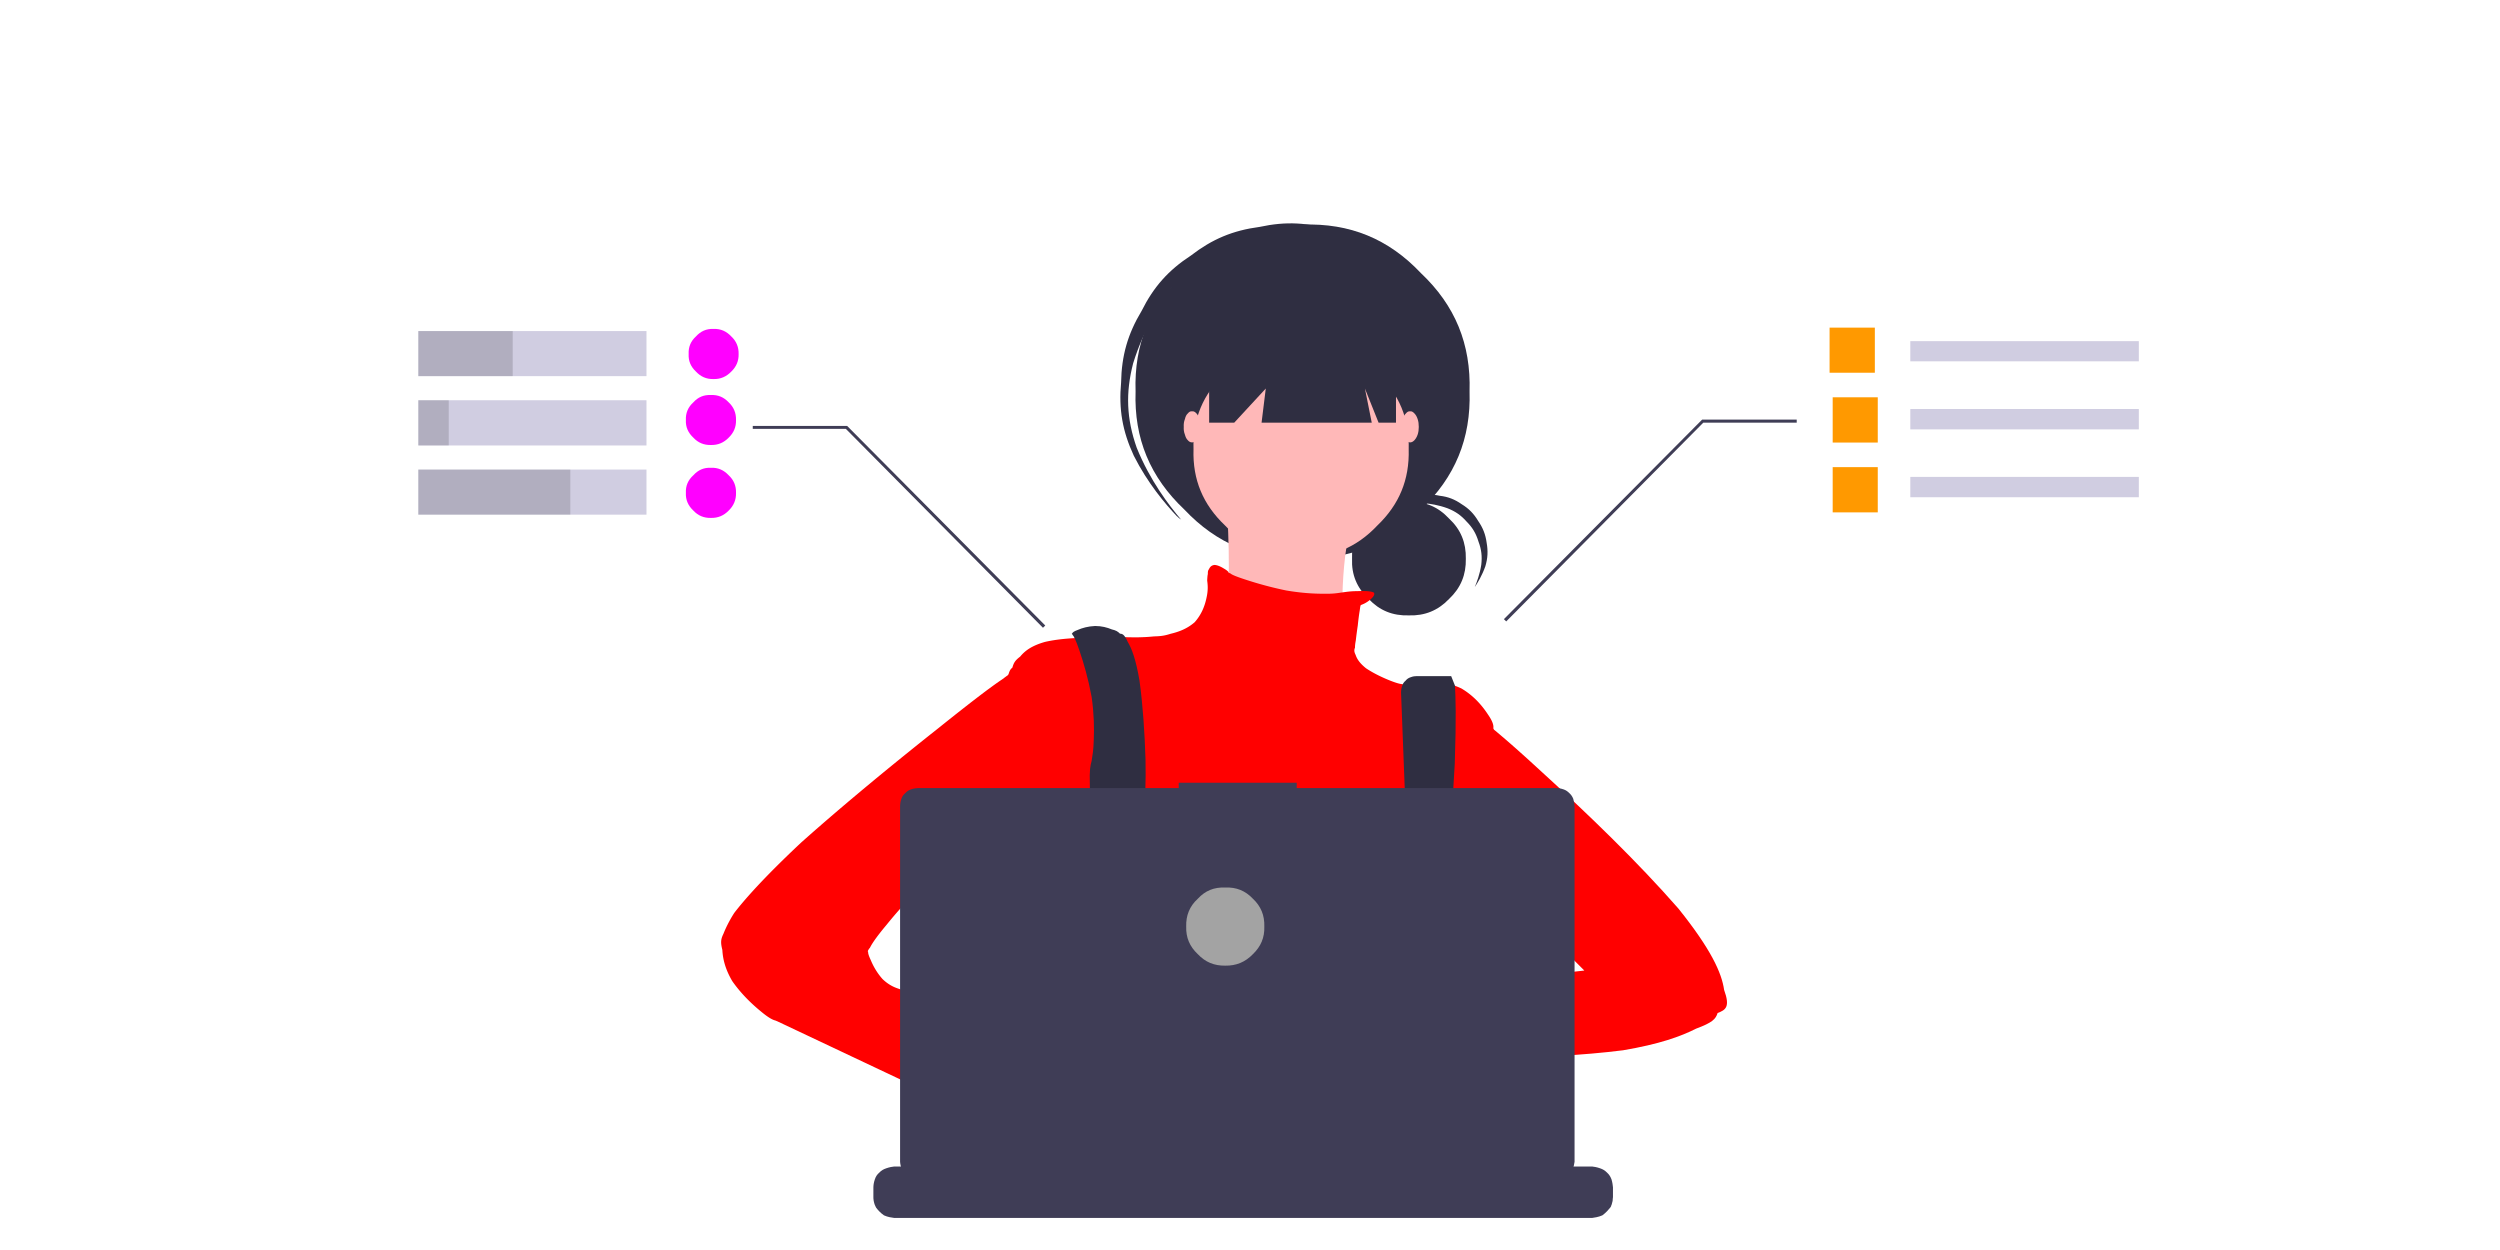 <svg xmlns="http://www.w3.org/2000/svg" baseProfile="basic" image-rendering="optimizeSpeed" viewBox="0 0 960 480"><defs><mask id="a"><path fill="#FFF" d="M0 0h960v480H0z"/></mask></defs><g mask="url(#a)"><path fill="#2f2e41" d="M562.88 214.56c.12 6.13-1.94 11.19-6.44 15.44-4.25 4.44-9.31 6.5-15.44 6.31-6.19.19-11.25-1.87-15.44-6.31-4.5-4.25-6.62-9.31-6.37-15.44-.25-6.18 1.87-11.25 6.37-15.43 4.19-4.57 9.25-6.63 15.44-6.44 6.13-.19 11.19 1.87 15.44 6.44 4.5 4.18 6.56 9.25 6.44 15.43Z"/><path fill="#2f2e41" d="M547.13 193.25c1.93.19 5.18.63 8.75 1.94 3 1.19 5.18 2.69 7.31 5.12 2.25 2.25 3.62 4.57 4.56 7.69 1.13 3 1.44 5.63 1.06 8.88-.56 3.68-1.75 6.75-2.5 8.56 1.13-1.69 2.82-4.44 4.07-8 .93-3.13 1.06-5.81.5-9-.44-3.25-1.44-5.75-3.25-8.38-1.69-2.81-3.57-4.75-6.32-6.43-2.68-1.88-5.25-2.88-8.43-3.25-3.19-.69-5.88-.63-8.94.25-3.19.62-5.63 1.81-8.13 3.93-2.87 2.5-4.75 5.19-5.81 6.94 1.44-1.62 4-4.06 7.56-6.06 3.82-1.5 7.32-2 9.57-2.19Z"/><path fill="#2f2e41" d="M564.31 150.31c.57 18.07-5.56 32.94-18.68 45.38-12.44 13.12-27.32 19.31-45.38 18.75-18.12.56-33.06-5.63-45.44-18.75-13.18-12.44-19.37-27.31-18.75-45.38-.62-18.18 5.57-33.06 18.75-45.43 12.38-13.19 27.32-19.25 45.44-18.63 18.06-.62 32.94 5.44 45.38 18.63 13.12 12.37 19.25 27.25 18.68 45.43Z"/><path fill="#2f2e41" d="M449.88 110.5c5.37-5 14.68-12.5 27.06-17.94 11-4.25 20.81-5 32.37-2.43 13 3.56 23.32 9.56 29.44 13.68-.06-.06-.06-.18-.12-.25-.13-.12-.25-.12-.38-.25-.19-.18-.37-.37-.56-.5-.19-.18-.31-.31-.38-.37-.12-.13-.18-.13-.18-.13-5.13-3.87-13.75-9.62-24.94-13.75-9.88-3.18-18.38-3.62-28.5-1.43-10.31 1.37-18.19 4.68-26.38 11-8.62 5.62-14.31 12-18.93 21.25-5.32 8.87-7.69 17.12-7.88 27.5-.94 10.25.5 18.68 4.88 28.12 5.37 10.63 12.12 18.56 16.56 23.25 0-.06 0-.06.12.06l.38.38c.19.12.37.31.62.5.13.12.25.19.38.25l.19.19c-4.82-5.63-12.07-15.19-17.13-27.69-3.94-11.19-4.31-21.06-1.37-32.44 4-12.94 10.43-23.06 14.75-29Z"/><path fill="#ffb8b8" d="M540.94 172.56c.31 11.63-3.63 21.19-12.06 29.25-8 8.5-17.63 12.44-29.25 12.13-11.69.31-21.25-3.63-29.19-12.13-8.5-8.06-12.5-17.62-12.13-29.25-.37-11.68 3.63-21.25 12.13-29.18 7.94-8.5 17.5-12.5 29.19-12.13 11.62-.37 21.25 3.63 29.25 12.13 8.43 7.93 12.37 17.5 12.06 29.18Z"/><path fill="#ffb8b8" d="m470.25 185.63.19 1.43c.19 1.38.56 4.5.94 11.5.37 8.07.68 17.44.37 26-.56 7.38-1.5 11.13-2.5 13.63-.94 2.62-1.69 2.81-2.19 2.94-.56.87-.68 1.37-.68 1.68.81.75 3 2.13 9.56 4.07 7.94 1.87 17.69 3.68 26.44 5.18 7.5 1.25 11.18 1.69 13.06 1.88.44.12 1.19.37 1.62.25.13-.44-.06-1.13-.25-1.56-.5-1.5-1.12-4.82-1.25-12.82-.31-9.25-.06-20.06 1.57-30.43 1.87-9.25 4.56-14.57 7.37-18.38 2.63-4.19 4.5-5.19 5.56-5.37h-59.81Z"/><path fill="red" d="m522.5 232.38.44-.19c.69-.25 1.75-.75 2.87-1.63 1.32-1.06 2.32-2.18 1.75-3-1.18-.62-3.62-.68-6.37-.56-2.13 0-3.63.19-5.81.5-1.82.25-3.32.56-6.94.5-4 0-8.56-.25-14.5-1.25a142.2 142.2 0 0 1-16.06-4.31c-3.82-1.25-5-1.88-5.32-2.19-.18-.12-.5-.19-.68-.31-.19-.13-.19-.25-.13-.25-.25-.31-.69-.75-1.69-1.31-1.18-.75-2.5-1.38-3.68-1.44-1.13.12-1.75.75-2.13 1.62-.44.57-.44 1.07-.44 1.88-.12.5-.18.94-.25 2.5.19 1.5.44 3.5-.25 6.56-.68 3.31-2 6.56-4.56 9.44-2.87 2.5-6.06 3.69-9.25 4.44-2.69.87-4.25.93-6.37 1-1.88.18-3.32.31-7.07.37-4.12-.06-8.87-.19-15.56.06-7.06.07-13.56.38-19.25 1.69-5.25 1.5-7.75 3.5-9.5 5.63-2.06 1.56-2.5 2.5-3 4.25-.94.75-1.44 1.5-2.25 6.31-1.12 4.69-2.06 11.25-2.69 23-.56 13.19-.5 27.12-.25 39 .13 10.31.44 14.62.69 16.62 0 .44 0 1.19.13 2 .12.75.31 1.25.5 1.63.37 1.69 1.31 5.31 4.18 13.69 3.19 9.56 7.13 20.68 11.44 31.06 3.94 9 6.81 13.75 9.25 17 1.94 3.37 2.5 3.75 4 4 2.5 1.12 5.06 1.75 6.75 2.06 4.75.5 14 1.19 31.5 1 19.56-.75 40.94-2.19 59.44-3.56 16-1.19 23-2 26.31-2.38l3.19-.31 32.62-58.75v-68.5l-.12-.69c.12-.81-.06-2.31-2.06-5.18-2.25-3.44-5.44-7.19-10.19-10-4.88-2.32-9.56-2.75-14-2.63-4.44-.12-7.06.56-8.44 1.06l-.5-.12c-.62-.06-1.81-.31-4.37-1.31-3-1.19-6.44-2.82-9.32-4.75-2.5-2-3.5-3.63-4-5.13-.68-1.37-.56-2-.25-2.81 0-.81.07-1.44.32-2.81.18-1.63.43-3.5.75-5.69.25-2.38.5-4.31.75-5.75.18-1.38.25-1.75.31-1.81l.06-.25Z"/><path fill="#2f2e41" d="M418.06 452.31c0-.18.07-.43.19-.87.06-.5.19-1 .38-1.63.12-.68.31-1.18.43-1.56.07-.37.07-.5.13-.5l-.31-2.44-3.63-24.31-1.5-10.31c.56-.06 1.63-.44 3.63-2.19 1.93-1.62 4.06-3.87 6.37-7.94 2.25-4.68 3.81-9.56 5-13.75 1-3.62 1.19-5.18 1.19-5.81l.12-.75.5-.25 2.25-1.31 7.94-4.81.19-.07 3.19 2.07 6.62 4.37c.81.81 2.69 2.25 6.88 4.63 3.87 2.37 8.5 4.81 15.56 7.06 7.44 2.06 14.62 3.12 21.44 3.56 6.18.38 9.62-.06 12.25-.56 3-.31 4.12-.63 4.56-.75.37-.06 1.06-.19 2.56-.5 1.38-.31 3-.69 5-1.25 2-.63 3.75-1.25 5.06-1.69 1.13-.44 1.38-.56 1.5-.56l.25-.06 15.69-5.32.56-.18.5.06 9.32 1.37.12.13.75.06-2.12 14.88-3.13 21.62c.25.06.88.38 2.38 1.38 1.37.75 3 1.87 5.5 4.06 2.56 2.31 5 4.94 7.43 7.81 2.19 2.69 3.5 4.63 4.63 6.31 1.19 1.75 1.75 2.57 2 3 .44.69 1.19 1.94 2.12 3.44.88 1.5 1.57 2.75 2 3.56 0 .07.19.32.5.94.25.5.63 1.06 1.19 2.13.56 1.06 1.13 2.18 1.69 3.37.5 1 .75 1.69 1.06 2.25.25.56.38.88.5 1 0-.06.06 0 .13.06 0 .07 0 .13.06.32 0 .12.06.25.19.43.06.07.12.13.18.19v.19c0 .06.07.19.19.44.06.18.19.43.44.87.19.38.37.81.56 1.31.13.38.25.69.38.94.12.19.18.31.25.38H415.19c0-.07 0-.19.06-.38 0-.25.06-.5.19-.87.06-.44.06-.88.19-1.32.06-.43.12-.68.18-.87 0-.25 0-.38.07-.38v-.12c-.07-.06-.07-.13 0-.19 0-.06 0-.12.06-.19 0-.18 0-.31.06-.43 0-.19-.06-.25 0-.32 0-.06 0-.12.06-.06 0-.19.07-.5.25-1.19.13-.68.25-1.43.5-2.5.19-1.18.38-2.37.63-3.37.19-1 .31-1.5.44-1.88.06-.5.12-.68.18-.75Z"/><path fill="#2f2e41" d="m411.56 243.31.38.57c.37.37 1.12 1.68 2.56 5.93 1.63 4.75 3.38 10.75 4.69 17.82.94 6.68 1 12 .81 16.62-.12 3.94-.44 5.5-.81 7.94-.5 1.81-.88 3.31-.69 9.25-.06 6.12.38 14.12 2.13 26.94 2.06 14.18 4.81 28.37 7.31 40.31 2.12 10.37 3.19 14.44 3.81 16.25l.5 1.87 13.06-3.25-.25-1.62c-.31-1.56-.81-5.06-1.87-13.25-1.31-9.5-2.69-20.63-3.75-31.19-.88-9.37-1.06-14.69-1-18.44-.13-3.75.06-4.25.31-5.06.19-.94.38-1.5.63-5 .37-3.56.68-8.44.5-17.37-.32-10.13-1-20.82-2.32-30.32-1.43-8.37-3-12.31-4.5-14.81-1.31-2.94-2.06-3.12-3-3.19-.87-.87-1.56-1.25-3.12-1.62-1.81-.75-3.88-1.31-6.44-1.31-2.69.12-4.94.75-6.62 1.5-1.57.56-2 1-2.07 1.25l-.25.18ZM538 265.88l4.63 120.43c2.43 1.75 6.12 4.32 8.68 5.38 1.32-.31.82-2.25.32-3.69.43-3.94 1.25-12.12 2.62-29.94 1.56-20.68 3.25-44.25 4.38-64.87.62-17.88.31-26.06.06-29.94l-1.44-3.62H544c-.56 0-1.37.06-2.31.43-.81.25-1.44.69-2 1.38-.69.56-1.06 1.19-1.31 2.06-.32.94-.38 1.81-.38 2.38Z"/><path fill="#6c63ff" d="M443.69 378.69c0 1.5-.5 2.75-1.63 3.81-1.06 1.13-2.31 1.63-3.81 1.63-1.56 0-2.87-.5-3.87-1.63-1.13-1.06-1.63-2.31-1.57-3.81-.06-1.56.44-2.81 1.57-3.88 1-1.18 2.31-1.68 3.87-1.62 1.5-.06 2.75.44 3.81 1.62 1.13 1.07 1.63 2.32 1.63 3.88ZM552.38 384.13c0 1.5-.57 2.75-1.63 3.81s-2.25 1.56-3.75 1.56c-1.56 0-2.81-.5-3.87-1.56-1.19-1.06-1.69-2.31-1.63-3.81-.06-1.57.44-2.88 1.63-3.88 1.06-1.12 2.31-1.62 3.87-1.56 1.5-.06 2.69.44 3.75 1.56 1.06 1 1.63 2.31 1.63 3.88Z"/><path fill="#2f2e41" d="M464.31 120.94v41.37h9.63l12.12-13.12-1.62 13.12h42.31l-2.62-13.12 5.25 13.12h6.68v-41.37h-71.75Z"/><path fill="#ffb8b8" d="M461 163.94c0 1.06-.12 2-.44 2.94-.31.93-.62 1.62-1.12 2.18-.56.57-1.06.82-1.69.82-.62 0-1.12-.25-1.62-.82-.57-.56-.88-1.25-1.13-2.18-.37-.94-.5-1.88-.44-2.94-.06-1.13.07-2.06.44-3 .25-1 .56-1.69 1.13-2.19.5-.62 1-.87 1.62-.81.63-.06 1.13.19 1.69.81.5.5.81 1.19 1.12 2.19.32.94.44 1.87.44 3ZM544.81 163.94c0 1.06-.12 2-.43 2.94-.32.93-.75 1.62-1.25 2.18-.57.57-1.07.82-1.63.82-.62 0-1.12-.25-1.62-.82-.57-.56-.94-1.25-1.19-2.18-.38-.94-.5-1.88-.44-2.94-.06-1.13.06-2.06.44-3 .25-1 .62-1.69 1.19-2.19.5-.62 1-.87 1.62-.81.56-.06 1.06.19 1.63.81.5.5.93 1.19 1.25 2.19.31.94.43 1.87.43 3ZM563.81 383.56l-1.37-.25c-1.5-.43-4.56-1.06-11.38-1.5-7.93-.68-17-1-25.12-.25-7.06 1-10.5 2.82-12.63 4.88-2.5 1.56-2.62 2.69-2.25 4.19-1 1.37-1.31 2.5.75 4.18 1.5 2.07 4.5 4.07 11.82 5.44 8.62 1 18.75 1 27.68.75 7.63-.19 11.25-.62 13-.94l1.69-.18-2.19-16.32Z"/><path fill="red" d="m562.75 271.56 3.25 2.63c3.69 2.62 11.13 8.44 26.13 22.31 17.43 15.88 36.75 34.5 52.37 52.38 12.63 15.75 16.63 24.75 17.56 31.25 2.38 6.56.63 7.68-2.5 8.87-.75 2.38-2.06 3.69-8.25 6-5.93 3-14.06 5.94-28.06 8.31-15.87 2-32.31 2.69-46.31 2.82-12.19.18-17.25-.25-19.44-.63l-2.44-.19 5.5-27.25 47.82-5.37-23.94-23.94-21.69 2.19v-79.38Z"/><path fill="#ffb8b8" d="m387.69 429.25 15.19 11.94.31.94c.19 1.06.81 3.12 3.06 7.25 2.5 4.75 5.69 10 9.63 14 3.68 3.06 6.75 3.68 9.43 3.43 2.44.25 3.57-.5 4.75-1.68 1.69-.44 2.82-1 3.5-3.63 1.25-2.62 1.75-6.12-.12-12.12-2.75-6.75-7.06-13.75-11.19-19.63-3.5-5.19-5.5-7.31-6.56-8.25l-.88-.94-18.5-6.56-8.62 15.25Z"/><path fill="red" d="m402.88 254.19-15.19 4.56-2.94 2.19c-3.12 2.06-9.69 6.87-24.12 18.44-16.75 13.25-35.82 28.87-52.88 44.06-14.94 14-22.19 22.44-25.75 27.06-1.19 1.81-2.94 4.88-4.19 8.06-1 2.07-1.18 3.25-.43 6.19.18 3.44 1.06 7.31 3.81 12 3.31 4.75 7.37 8.69 11.06 11.69 3.13 2.62 4.69 3.25 5.5 3.44l.75.31 94.56 44.69 9.82-26.19-44.57-22.75.07-.25c.18-.19.43-.56.31-1.44a6.305 6.305 0 0 0-1.88-3.5c-1.43-1.06-3.12-1.62-4.81-2-1.44-.44-2.31-.44-3.44-.5-1.12 0-2 0-3.62-.62-1.94-.63-4-1.69-6.06-3.69-2.13-2.38-3.57-5-4.5-7.25-.94-2-1.07-2.81-1-3.19-.13-.06-.19-.19-.07-.44.19-.43.5-.87.75-1.12.63-1.31 2.19-3.81 6.38-8.81 4.75-5.88 10.56-12.32 16.56-17.38 5.44-4.12 9-5.31 11.94-5.44 2.69-.62 3.56.07 4.62 1.19 1.25.5 2.13 1.13 3.94 2.56 2.13 1.44 4.44 3.13 7.06 5.25 2.57 2.19 4.44 4 5.82 5.5 1.25 1.25 1.43 1.63 1.5 1.75l.12.19 10.88-94.56Z"/><path fill="#3f3d56" d="M619.38 456v3.69c-.07.25-.07.81-.13 1.44-.12.56-.31 1.12-.37 1.43-.07.13-.19.38-.25.69-.13.19-.25.38-.32.5-.62.75-1.62 1.94-3 2.94-1.56.69-3.06.87-3.93 1h-268c-.94-.13-2.44-.31-3.94-1-1.44-1-2.44-2.19-3-2.94-.06-.12-.19-.31-.25-.5-.13-.31-.25-.56-.31-.69-.13-.31-.25-.87-.38-1.43-.12-.63-.12-1.19-.12-1.44V456c0-.75.12-1.87.56-3.12.37-1.13.87-1.88 1.75-2.63.75-.81 1.56-1.25 2.62-1.62 1.25-.44 2.38-.63 3.07-.69h15.43v-1.69c0-.06 0-.12.07-.12 0-.07.06-.07.12-.07 0-.06 0-.06.06-.06 0-.06.07-.12.13-.12h8.06s.13.06.19.12l.06.06.06.07v1.81h5v-1.69c0-.06.07-.12.13-.12 0-.07 0-.07.06-.07 0-.06 0-.06.06-.06 0-.06.07-.12.13-.12h8.12s.07.06.13.12l.06.06.06.07v1.81h5.07v-1.69c0-.06 0-.12.06-.12 0-.07 0-.07.06-.07 0-.06 0-.06.06-.06.07-.06.13-.12.19-.12h8s.13.06.19.12l.06.06s.06 0 .13.07v1.81h5.06v-1.69c-.06-.06-.06-.12 0-.12 0-.07 0-.07.06-.07 0-.06.06-.06.13-.06 0-.06.06-.12.12-.12h8s.06.06.13.12c.06 0 .12 0 .18.06l.07.07v1.81H414v-1.69c-.06-.06-.06-.12 0-.12 0-.07 0-.07.06-.07 0-.06 0-.06.07-.06 0-.06.06-.12.12-.12h8s.06.06.19.12c0 0 .06 0 .12.06l.07.07v1.81h5.06v-1.69c-.06-.06-.06-.12 0-.12 0-.07.06-.07.12-.07 0-.06 0-.06.07-.06 0-.06.06-.12.12-.12h8.13s0 .06.06.12c0 0 .06 0 .12.06 0 0 .07 0 .13.07v1.81h5v-1.69c-.06-.06-.06-.12 0-.12 0-.07 0-.07.06-.07 0-.06.06-.06.13-.06.06-.06.12-.12.18-.12h63.07l.12.12c.06 0 .13 0 .19.06l.06.07v1.81h5v-1.69c0-.06.06-.12.13-.12 0-.07 0-.07.06-.07 0-.06 0-.06.06-.06 0-.06.06-.12.13-.12h8c.06 0 .12.06.25.12.06 0 .06.06.12.13v1.81h5.06v-1.69c0-.06 0-.12.07-.12 0-.07 0-.07.06-.07 0-.06 0-.06.06-.06 0-.06.06-.12.13-.12h8.06l.12.12s.07 0 .13.06c0 0 .06 0 .12.07v1.81h5v-1.69c0-.06 0-.12.07-.12 0-.07 0-.07.06-.07 0-.06 0-.06.06-.06.06-.06.13-.12.19-.12h8l.12.12c.07 0 .13 0 .19.06l.06.07v1.81h5v-1.69c-.06-.06-.06-.12 0-.12 0-.07 0-.07.07-.07 0-.06.06-.06.18-.06.07-.06.07-.12.13-.12h8c.06 0 .12.06.25.12 0 0 0 .06.06.13 0 0 0 .06.06.12v1.69h5.07v-1.69c-.07-.06-.07-.12 0-.12 0-.07 0-.07.06-.07 0-.06.06-.06.12-.06 0-.06.07-.12.13-.12h8.06s.06.06.13.12c0 0 .06 0 .12.06l.06.07v1.81h5.07v-1.69c-.07-.06-.07-.12 0-.12 0-.07 0-.07.06-.07 0-.06.06-.06.12-.06.07-.06.13-.12.19-.12h8.06s0 .06.07.12c0 0 .12 0 .18.06l.07.07v1.81h23.5c.68.06 1.81.25 3.06.69 1.06.37 1.81.81 2.62 1.62.82.75 1.32 1.5 1.75 2.63.38 1.25.5 2.37.57 3.12Z"/><path fill="#3f3d56" d="M597.81 302.63h-99.87v-2.07h-45.31v2.07H352.44c-.63 0-1.56.12-2.63.5-.93.31-1.56.75-2.18 1.43-.75.63-1.19 1.25-1.5 2.19-.38 1.06-.5 2-.5 2.63v136.75c.06.75.25 2.06.87 3.43.56 1.13 1.31 1.82 2.5 2.44 1.31.56 2.63.75 3.44.88h245.37c.75-.13 2.07-.32 3.44-.88 1.13-.62 1.88-1.31 2.5-2.44.56-1.37.75-2.68.88-3.43V309.38c-.07-.63-.19-1.57-.5-2.63-.38-.94-.82-1.56-1.5-2.19-.69-.68-1.32-1.12-2.19-1.43-1.06-.38-2.06-.5-2.63-.5Z"/><path fill="#a3a3a3" d="M485.5 355.81c.13 4.19-1.31 7.63-4.37 10.57-2.94 3.06-6.44 4.5-10.63 4.43-4.25.07-7.69-1.37-10.56-4.43-3.13-2.94-4.56-6.38-4.44-10.57-.12-4.31 1.31-7.81 4.44-10.68 2.87-3.13 6.31-4.5 10.56-4.32 4.19-.18 7.69 1.19 10.63 4.32 3.06 2.87 4.5 6.37 4.37 10.68Z"/><path fill="#3f3d56" d="m400.5 241.06-75.69-76.37h-35.75v-1.13h36.25l.13.13 75.94 76.5-.88.87ZM578.38 238.63l75.68-76.32h35.88v-1.18h-36.31l-.19.18-75.94 76.44.88.88Z"/><path fill="#d0cde1" d="M160.63 127.13h87.62v17.31h-87.62v-17.31ZM160.63 153.69h87.62v17.37h-87.62v-17.37ZM160.63 180.31h87.62v17.32h-87.62v-17.32Z"/><path fill-opacity=".15" d="M160.63 127.13h36.25v17.31h-36.25v-17.31ZM160.63 153.69h11.68v17.37h-11.68v-17.37ZM160.63 180.31H219v17.32h-58.37v-17.32Z"/><path fill="#d0cde1" d="M733.56 131h87.75v7.75h-87.75V131Z"/><path fill="#f90" d="M703.75 179.38h17.31v17.37h-17.31v-17.37ZM703.75 152.56h17.31v17.38h-17.31v-17.38ZM702.56 125.81h17.38v17.32h-17.38v-17.32Z"/><path fill="#d0cde1" d="M733.56 157.06h87.75v7.82h-87.75v-7.82ZM733.56 183.13h87.75v7.81h-87.75v-7.81Z"/><path fill="#f0f" d="M283.63 135.94c.06 2.69-.88 4.87-2.82 6.75-1.87 1.94-4.12 2.94-6.81 2.87-2.75.07-4.94-.93-6.75-2.87-2-1.88-2.94-4.06-2.81-6.75-.13-2.69.81-4.94 2.81-6.75 1.81-2 4-3 6.75-2.88 2.69-.12 4.94.88 6.81 2.88 1.94 1.81 2.88 4.06 2.82 6.75ZM282.63 161.31c.06 2.69-.88 4.88-2.82 6.75-1.87 1.94-4.12 2.88-6.81 2.82-2.75.06-4.94-.88-6.75-2.82-2-1.87-3-4.06-2.87-6.75-.13-2.75.87-5 2.87-6.81 1.81-2 4-2.94 6.75-2.81 2.69-.13 4.94.81 6.81 2.81 1.94 1.81 2.88 4.06 2.82 6.81ZM282.63 189.25c.06 2.69-.88 4.94-2.82 6.81-1.87 1.94-4.12 2.88-6.81 2.82-2.75.06-4.94-.88-6.75-2.82-2-1.87-3-4.12-2.87-6.81-.13-2.75.87-4.94 2.87-6.75 1.81-2 4-3 6.75-2.87 2.69-.13 4.94.87 6.81 2.87 1.94 1.81 2.88 4 2.82 6.75Z"/></g></svg>